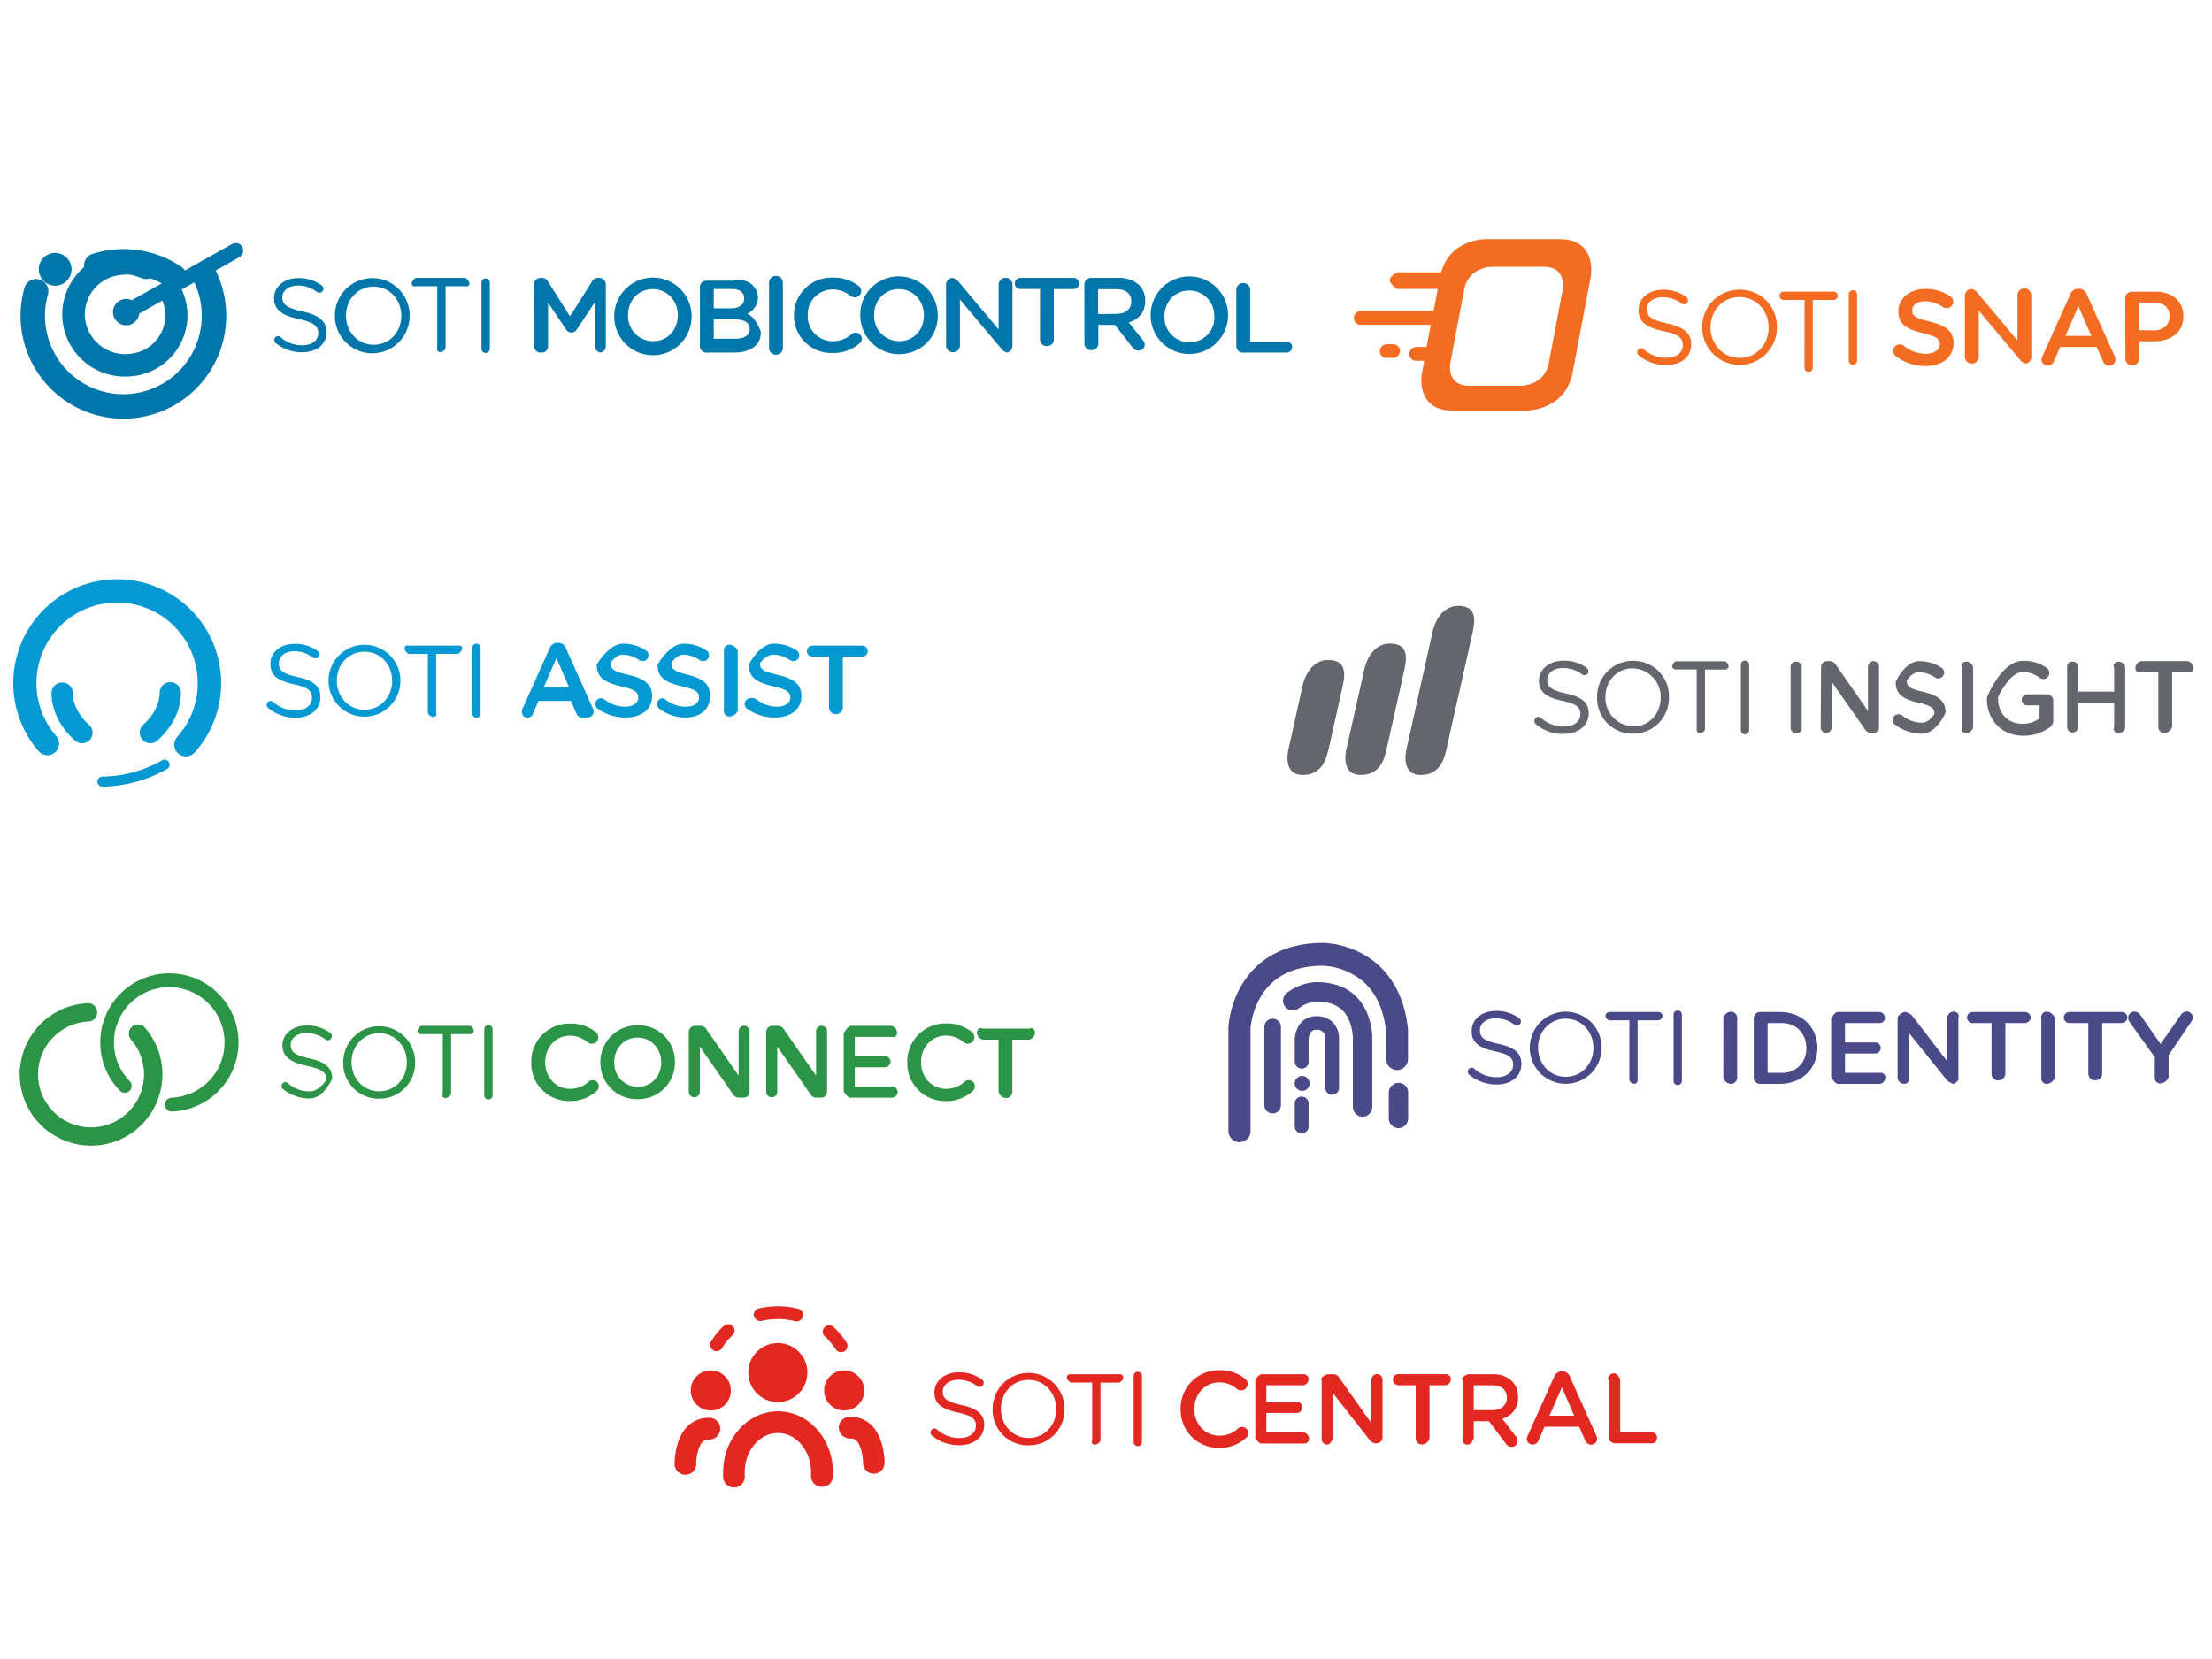 <svg id="Capa_1" data-name="Capa 1" xmlns="http://www.w3.org/2000/svg" viewBox="0 0 800 600"><defs><style>.cls-1{fill:#0499d3;}.cls-2{fill:#e32822;}.cls-3{fill:#2c9446;}.cls-4{fill:#4a4a88;}.cls-5{fill:#63666c;}.cls-6{fill:#0176ab;}.cls-7{fill:#f36c21;}</style></defs><title>soti-productos-mobile-01</title><path class="cls-1" d="M97,256.06a1.33,1.33,0,0,1-.54-1.14,1.4,1.4,0,0,1,1.34-1.42h0a1.45,1.45,0,0,1,.92.32,11.88,11.88,0,0,0,8.27,3.11c3.52,0,5.82-1.86,5.82-4.46v-.21c0-2.33-1.26-3.67-6.55-4.79-5.83-1.28-8.45-3.14-8.45-7.29V240c0-4.1,3.63-7.14,8.7-7.14a13.36,13.36,0,0,1,8.37,2.6,1.53,1.53,0,0,1,.63,1.22,1.43,1.43,0,0,1-1.43,1.43h0a1.47,1.47,0,0,1-.88-.26,11,11,0,0,0-6.76-2.32c-3.41,0-5.58,1.88-5.58,4.26V240c0,2.35,1.3,3.69,6.8,4.86s8.2,3.27,8.2,7.1v.23c0,4.5-3.74,7.39-8.94,7.39A15.35,15.35,0,0,1,97,256.06Z"/><path class="cls-1" d="M118.82,246.26h0a13,13,0,0,1,26-.13h0a13,13,0,1,1-26,.13Zm23,0v-.07c0-5.8-4.23-10.49-10-10.49s-10,4.66-10,10.43v.06c0,5.81,4.24,10.5,10,10.5S141.82,252.07,141.82,246.26Z"/><path class="cls-1" d="M155.25,236.5h-7.54c-.75-.57-1.36-1.17-1.36-1.93a1,1,0,0,1,.85-1.13,1.09,1.09,0,0,1,.51.06h18A1,1,0,0,1,167,234a1,1,0,0,1,.06.56c0,.74-.58,1.33-1.32,1.91h-8v21.33c.42.83-.25,1.5-1.08,1.5a2.34,2.34,0,0,1-1.92-1.5V236.5Z"/><path class="cls-1" d="M170.82,234.29a1.5,1.5,0,0,1,3,0v23.78a1.5,1.5,0,0,1-3,0h0Z"/><path class="cls-1" d="M189,256.27l9.81-21.87a3,3,0,0,1,2.85-1.9h.22a2.9,2.9,0,0,1,2.76,1.88l9.8,21.89a1.85,1.85,0,0,1,.26,1,2.16,2.16,0,0,1-2.11,2.22H210.5a2.15,2.15,0,0,1-2.06-1.49l-1.95-4.5H194.76l-2,4.65a2,2,0,0,1-2,1.35,1.94,1.94,0,0,1-2-1.88v-.26A1.68,1.68,0,0,1,189,256.27Zm16.77-7.77L201.24,238l-4.56,10.51Z"/><path class="cls-1" d="M216.23,256.35a2.18,2.18,0,0,1-.94-1.74,2.16,2.16,0,0,1,2.19-2.11h-.31a2.4,2.4,0,0,1,1.38.4,11.85,11.85,0,0,0,7.51,2.69c2.89,0,4.76-1.35,4.76-3.27v-.07c0-1.85-1.09-2.86-6.08-4-5.7-1.34-8.92-3-8.92-7.76v-.15s4.34-7.54,9.49-7.54a14.65,14.65,0,0,1,8.23,2.39,2.1,2.1,0,0,1,.69,2.91h0a2.08,2.08,0,0,1-1.81,1,2.27,2.27,0,0,1-1.19-.33,10.75,10.75,0,0,0-6-2c-2.68,0-4.4,3.08-4.4,3.08V240c0,2,1.23,2.9,6.41,4.06,5.66,1.34,8.59,3.3,8.59,7.61v.07c0,4.86-3.94,7.76-9.6,7.76A17.13,17.13,0,0,1,216.23,256.35Z"/><path class="cls-1" d="M238.53,256.35a2.27,2.27,0,0,1-.88-1.74,2.09,2.09,0,0,1,2.06-2.11h-.55a2.43,2.43,0,0,1,1.39.4,11.82,11.82,0,0,0,7.5,2.69c2.89,0,4.77-1.35,4.77-3.27v-.07c0-1.85-1-2.86-6.08-4-5.69-1.34-8.92-3-8.92-7.76v-.15s4.24-7.54,9.38-7.54a14.65,14.65,0,0,1,8.23,2.39,2.11,2.11,0,0,1,.69,2.91h0a2.06,2.06,0,0,1-1.8,1,2.33,2.33,0,0,1-1.2-.33,10.75,10.75,0,0,0-6-2c-2.68,0-4.29,3.08-4.29,3.08V240c0,2,1.16,2.9,6,4.06,5.28,1.34,8,3.3,8,7.61v.07c0,4.86-3.68,7.76-9,7.76A15.39,15.39,0,0,1,238.53,256.35Z"/><path class="cls-1" d="M261.82,235.28a2,2,0,0,1,1.88-2.12,2,2,0,0,1,.35,0,4,4,0,0,1,2.77,2.11v21.78a3.59,3.59,0,0,1-3.07,2.12,2,2,0,0,1-1.93-2.06V235.28Z"/><path class="cls-1" d="M270.23,256.35a2.22,2.22,0,0,1-.93-1.74,2.16,2.16,0,0,1,2.19-2.11h.69a2.4,2.4,0,0,1,1.38.4,11.82,11.82,0,0,0,7.5,2.69c2.89,0,4.76-1.35,4.76-3.27v-.07c0-1.85-1.09-2.86-6.07-4-5.7-1.34-8.93-3-8.93-7.76v-.15s3.82-7.54,9-7.54a14.51,14.51,0,0,1,8.22,2.39,2.12,2.12,0,0,1,.73,2.9,2.07,2.07,0,0,1-1.85,1,2.33,2.33,0,0,1-1.2-.33,10.75,10.75,0,0,0-6-2c-2.68,0-4.87,3.08-4.87,3.08V240c0,2,1.24,2.9,6.41,4.06,5.66,1.34,8.59,3.3,8.59,7.61v.07c0,4.86-3.93,7.76-9.6,7.76A17.22,17.22,0,0,1,270.23,256.35Z"/><path class="cls-1" d="M299.83,237.5h-6a2,2,0,0,1-2-2h0a2,2,0,0,1,2-2h18a2,2,0,0,1,0,4h-7v18.66a2.53,2.53,0,0,1-5,0Z"/><path class="cls-1" d="M67.18,273.56a4.22,4.22,0,0,1-3.12-7,29.17,29.17,0,1,0-43.74-.36A4.19,4.19,0,0,1,14,271.71a37.59,37.59,0,1,1,56.4.43A4.53,4.53,0,0,1,67.18,273.56Z"/><path class="cls-1" d="M37.38,284.5H37a1.81,1.81,0,0,1,.11-3.62h0a44.89,44.89,0,0,0,21.71-6,1.82,1.82,0,0,1,1.89,3.06A48.74,48.74,0,0,1,37.38,284.5Z"/><path class="cls-1" d="M29.66,268.83a3.94,3.94,0,0,1-2.57-1c-8.41-7.5-8.52-15.8-8.45-17.4a3.85,3.85,0,0,1,7.69.36c0,.26-.18,6,5.87,11.35a3.85,3.85,0,0,1,.33,5.43A3.91,3.91,0,0,1,29.66,268.83Z"/><path class="cls-1" d="M54.38,268.83a3.77,3.77,0,0,1-2.86-1.33,3.84,3.84,0,0,1,.31-5.42h0c6.06-5.42,5.93-11.12,5.93-11.37a3.83,3.83,0,0,1,7.66-.34c.07,1.59,0,9.93-8.45,17.4A3.65,3.65,0,0,1,54.38,268.83Z"/><path class="cls-2" d="M337.1,519.23a1.33,1.33,0,0,1-.55-1.13,1.44,1.44,0,0,1,1.4-1.46h0a1.34,1.34,0,0,1,.9.34,12,12,0,0,0,8.27,3.1c3.51,0,5.83-1.87,5.83-4.45h0c0-2.33-1.26-3.66-6.55-4.78-5.79-1.26-8.45-3.13-8.45-7.27h0c0-4.17,3.68-7.26,8.73-7.26a13.55,13.55,0,0,1,8.47,2.63,1.53,1.53,0,0,1,.64,1.21,1.48,1.48,0,0,1-1.52,1.44,1.55,1.55,0,0,1-.8-.26,11.11,11.11,0,0,0-6.85-2.34c-3.45,0-5.66,1.9-5.66,4.29h0c0,2.37,1.29,3.7,6.82,4.88s8.18,3.27,8.18,7.11h0c0,4.49-3.74,7.41-9,7.41A15.25,15.25,0,0,1,337.1,519.23Z"/><path class="cls-2" d="M359,509.63v-.07a13,13,0,1,1,26-.07v.07a12.91,12.91,0,0,1-12.63,13.18H372a12.78,12.78,0,0,1-13-12.55Zm23,0v-.07c0-5.78-4.22-10.5-10-10.5s-10,4.65-10,10.43v.07c0,5.78,4.22,10.51,10,10.51S382,515.42,382,509.63Z"/><path class="cls-2" d="M394.55,500h-7.37c-.73-.5-1.34-1.08-1.34-1.81A1.16,1.16,0,0,1,387,497a.81.81,0,0,1,.22,0h17.65a1.16,1.16,0,0,1,1.33,1,.89.89,0,0,1,0,.23c0,.72-.62,1.31-1.34,1.81H398v21a2.57,2.57,0,0,1-2,1.45c-.8,0-1.45-.65-1-1.45V500Z"/><path class="cls-2" d="M410,497.6a1.5,1.5,0,0,1,3,0v23.92a1.5,1.5,0,0,1-3,0Z"/><path class="cls-2" d="M427,509.64v-.08a13.75,13.75,0,0,1,13.48-14H441a14.16,14.16,0,0,1,9.3,3.07,2.36,2.36,0,0,1-1.5,4.23,2.36,2.36,0,0,1-1.37-.47,9.78,9.78,0,0,0-6.48-2.45c-5.16,0-9,4.27-9,9.59v.07c0,5.31,3.76,9.63,9,9.63a9.69,9.69,0,0,0,6.79-2.6,2.21,2.21,0,0,1,2.72-.15,2.08,2.08,0,0,1,.9,1.25,2.3,2.3,0,0,1-.69,2.27,13.87,13.87,0,0,1-9.85,3.64A13.66,13.66,0,0,1,427,510.15Z"/><path class="cls-2" d="M454,520V499.1s1.22-2.25,2.49-2.1h14.78a1.8,1.8,0,0,1,2,1.61,1.93,1.93,0,0,1,0,.24,2.24,2.24,0,0,1-2,2.15H458v6h11a2,2,0,0,1,2,2,1.92,1.92,0,0,1-.11.67,2,2,0,0,1-1.94,1.35H458v7h13.45a2.52,2.52,0,0,1,2,2.28,1.64,1.64,0,0,1-1.51,1.76,1.63,1.63,0,0,1-.49,0h-15C455.19,522.27,454,520,454,520Z"/><path class="cls-2" d="M477.81,499c0-1.27,2.25-2,2.25-2h2.22a2.49,2.49,0,0,1,2.11,1.31L496,514.76V499.1a2.09,2.09,0,0,1,1.55-2.09,2,2,0,0,1,2.45,2.13v20.64a2.21,2.21,0,0,1-2.2,2.22h-.19a2.85,2.85,0,0,1-2.36-1.34L482,503.74v16.53s-.75,2.18-2,2.18a2,2,0,0,1-2-2c0-.06,0-.13,0-.19V499Z"/><path class="cls-2" d="M512,501h-6.17a2.09,2.09,0,0,1-2.07-2.08,1.86,1.86,0,0,1,1.79-1.93h17.17a1.85,1.85,0,0,1,2,1.67,2.22,2.22,0,0,1-2,2.33H517v19.24a3.08,3.08,0,0,1-2.7,2.22,2.3,2.3,0,0,1-2.3-2.22V501Z"/><path class="cls-2" d="M528.64,499c0-1.17,2.25-2,2.25-2h8.85a9.71,9.71,0,0,1,7.2,2.61,8.08,8.08,0,0,1,2.07,5.62v.07a7.68,7.68,0,0,1-5.67,7.8l4.79,6.3a2.68,2.68,0,0,1,.71,1.76,2.1,2.1,0,0,1-2.1,2.12h0a2.48,2.48,0,0,1-2.14-1.19L538.5,514H533v6.24s-.87,2.22-2.1,2.22a1.78,1.78,0,0,1-2-1.59,1.9,1.9,0,0,1,.05-.63V499Zm11,11c3.26,0,5.33-1.76,5.33-4.48v-.08c0-2.87-2-4.44-5.37-4.44H533v9Z"/><path class="cls-2" d="M552.49,519.3l9.61-21.45a2.89,2.89,0,0,1,2.74-1.85h.22a2.82,2.82,0,0,1,2.7,1.85l9.61,21.45a1.85,1.85,0,0,1,.26,1,2.13,2.13,0,0,1-2.08,2.18h-.07a2.37,2.37,0,0,1-2.22-1.59L571.15,516H558.58l-2.18,5a2.19,2.19,0,0,1-2.11,1.45,2.1,2.1,0,0,1-2.11-2.07v0A2.51,2.51,0,0,1,552.49,519.3Zm16.85-7.3-4.47-10.28L560.4,512Z"/><path class="cls-2" d="M581.54,499a2.24,2.24,0,0,1,2.15-2.33h.1c1.23,0,2.18,2.22,2.18,2.22V518h11.34a2,2,0,0,1,0,4H583.78s-2.25-.71-1.81-2V499Z"/><path class="cls-2" d="M247.89,533.36a3.92,3.92,0,0,1-3.92-3.87c0-.36-.07-8.81,4.6-13.55a10.79,10.79,0,0,1,8-3.16,3.92,3.92,0,0,1,0,7.84,3.11,3.11,0,0,0-2.43.82c-1.71,1.74-2.37,6-2.35,7.93a3.91,3.91,0,0,1-3.84,4h-.06Z"/><path class="cls-2" d="M316.06,533H316a3.92,3.92,0,0,1-3.87-4v0c0-1.91-.63-6.2-2.35-7.93a3,3,0,0,0-2.28-.82,4.06,4.06,0,0,1-4-3,3.93,3.93,0,0,1,2.9-4.74,4,4,0,0,1,.91-.11,10.77,10.77,0,0,1,8,3.16c4.68,4.74,4.61,13.2,4.61,13.56A3.91,3.91,0,0,1,316.06,533Z"/><path class="cls-2" d="M281.3,507.07A10.68,10.68,0,1,1,292,496.39h0a10.68,10.68,0,0,1-10.68,10.68"/><path class="cls-2" d="M257.18,510.12a7.25,7.25,0,1,1,7.14-7.36v.11a7.19,7.19,0,0,1-7.13,7.25h0"/><path class="cls-2" d="M305.42,510.12a7.25,7.25,0,1,1,7.14-7.36v.11a7.19,7.19,0,0,1-7.13,7.25h0"/><path class="cls-2" d="M304.19,489a2.31,2.31,0,0,1-1.94-1,24,24,0,0,0-3.94-4.7,2.31,2.31,0,0,1,3.15-3.39,29.63,29.63,0,0,1,4.67,5.57,2.31,2.31,0,0,1-.67,3.2h0A2.41,2.41,0,0,1,304.19,489Zm-45-.32a2.24,2.24,0,0,1-1.07-.27,2.31,2.31,0,0,1-1-3.12h0a23.87,23.87,0,0,1,4.64-5.75,2.31,2.31,0,0,1,3.15,3.39,20.56,20.56,0,0,0-3.7,4.51,2.26,2.26,0,0,1-2,1.21Zm29-10.77a2.3,2.3,0,0,1-.58-.07,23.32,23.32,0,0,0-6-.8h-.09a27.45,27.45,0,0,0-6.06.67,2.32,2.32,0,0,1-2.78-1.74,2.76,2.76,0,0,1-.06-.57,2.39,2.39,0,0,1,1.87-2.22,31.16,31.16,0,0,1,7-.77,28,28,0,0,1,7.17.93,2.38,2.38,0,0,1,1.81,1.89,2.33,2.33,0,0,1-2,2.62l-.26,0Z"/><path class="cls-2" d="M297.2,537.74H297a3.93,3.93,0,0,1-3.67-4.16v-1.09c0-7.84-5.39-14.22-12-14.22s-12,6.38-12,14.22v1.07a3.92,3.92,0,1,1-7.8.75,2.11,2.11,0,0,1,0-.25v-1.57c0-12.17,8.91-22.07,19.86-22.07s19.86,9.9,19.86,22.07v1.59A3.89,3.89,0,0,1,297.2,537.74Z"/><path class="cls-3" d="M102.38,393.89a1.31,1.31,0,0,1-.55-1.09,1.39,1.39,0,0,1,1.36-1.42h0a1.28,1.28,0,0,1,.87.33,11.64,11.64,0,0,0,8.06,3c3.43,0,6-4.34,6-4.34v.25c0-2.5-1.35-3.92-7-5.11-6.18-1.34-9-3.33-9-7.74v.4c0-4.19,3.7-7.27,8.76-7.27a13.64,13.64,0,0,1,8.5,2.63,1.55,1.55,0,0,1,.65,1.23,1.45,1.45,0,0,1-1.45,1.45h0a1.41,1.41,0,0,1-.88-.27,11.14,11.14,0,0,0-6.89-2.32c-3.47,0-5.68,1.9-5.68,4.3h0c0,2.37,1.29,3.69,6.82,4.88s8.18,3.27,8.18,7.11v.17s-3,7.22-8.1,7.22A15.14,15.14,0,0,1,102.38,393.89Z"/><path class="cls-3" d="M124.14,384.26v-.07a13,13,0,0,1,26-.08v.07a12.91,12.91,0,0,1-12.63,13.18h-.37a12.78,12.78,0,0,1-13-12.55Zm23,0v-.07c0-5.79-4.22-10.51-10-10.51s-10,4.66-10,10.44v.07c0,5.78,4.22,10.5,10,10.5S147.14,390,147.14,384.26Z"/><path class="cls-3" d="M160.14,374h-7.82a1.21,1.21,0,0,1-1.34-1.06.86.86,0,0,1,0-.16,2.33,2.33,0,0,1,1.35-1.78H170a2.28,2.28,0,0,1,1.35,1.78A1.21,1.21,0,0,1,170.2,374h-7.06v21.67a2.56,2.56,0,0,1-2,1.46c-.8,0-1.46-.66-1-1.46Z"/><path class="cls-3" d="M175.14,372.23a1.5,1.5,0,0,1,3,0v23.92a1.5,1.5,0,0,1-3,0Z"/><path class="cls-3" d="M192.14,384.26v-.07a13.72,13.72,0,0,1,13.42-14h.58a14.27,14.27,0,0,1,9.29,3.06,2.4,2.4,0,0,1,.82,2.68,2.06,2.06,0,0,1-1.54,1.46,2.48,2.48,0,0,1-2.14-.38,9.77,9.77,0,0,0-6.46-2.44c-5.15,0-8.94,4.25-8.94,9.55v.08c0,5.29,3.76,9.59,8.94,9.59a9.64,9.64,0,0,0,6.77-2.59,2.21,2.21,0,0,1,2.33-.36,2.11,2.11,0,0,1,1.29,1.52,2.25,2.25,0,0,1-.72,2.21,13.86,13.86,0,0,1-9.83,3.64,13.62,13.62,0,0,1-13.81-13.42Z"/><path class="cls-3" d="M217.14,384.26v-.07a13.24,13.24,0,0,1,13.12-13.36h.38a13.1,13.1,0,0,1,13.46,12.73v.62A13.23,13.23,0,0,1,231,397.53h-.35a13.1,13.1,0,0,1-13.49-12.69C217.14,384.64,217.14,384.45,217.14,384.26Zm22,0v-.06c0-4.88-3.55-8.94-8.54-8.94s-8.46,4-8.46,8.86v.07a8.57,8.57,0,0,0,8.25,8.88h.29c5,0,8.46-3.95,8.46-8.83Z"/><path class="cls-3" d="M249.14,373.28a2.17,2.17,0,0,1,2-2.28h2.27a2.54,2.54,0,0,1,2.12,1.32L267.14,389V373.1A2.1,2.1,0,0,1,268.7,371a2.06,2.06,0,0,1,2.41,1.66,2.1,2.1,0,0,1,0,.5v21.74a2.08,2.08,0,0,1-2.08,2.08h-1.91a2.51,2.51,0,0,1-2.11-1.36l-11.9-17.12V394.9a2,2,0,1,1-4-.08V373.28Z"/><path class="cls-3" d="M277.14,373.28a2.17,2.17,0,0,1,2-2.28h2.27a2.54,2.54,0,0,1,2.12,1.32L295.14,389V373.1A2.1,2.1,0,0,1,296.7,371a2.06,2.06,0,0,1,2.41,1.66,2.1,2.1,0,0,1,0,.5v21.71a2.1,2.1,0,0,1-2.09,2.11h-1.9a2.51,2.51,0,0,1-2.11-1.36l-11.9-17.12V394.9a2,2,0,1,1-4-.08V373.28Z"/><path class="cls-3" d="M305.14,394.69v-21s1.2-2.26,2.48-2.69h14.84a2.85,2.85,0,0,1,2,2.43,1.48,1.48,0,0,1-1.3,1.65,1.5,1.5,0,0,1-.7-.08H309.14v7h10.94a2,2,0,0,1,2,2,1.62,1.62,0,0,1,0,.31A2.13,2.13,0,0,1,320,386H309.14v7h13.5a1.92,1.92,0,0,1,2,1.84v.09a2.09,2.09,0,0,1-2,2.07h-15C306.35,397,305.14,394.69,305.14,394.69Z"/><path class="cls-3" d="M328.14,384.26v-.07a13.76,13.76,0,0,1,13.45-14.05h.55a14.25,14.25,0,0,1,9.31,3.07,2.44,2.44,0,0,1,.82,2.66,2.1,2.1,0,0,1-1.54,1.49,2.47,2.47,0,0,1-2.15-.39,9.88,9.88,0,0,0-6.48-2.44c-5.16,0-9,4.26-9,9.57v.08c0,5.3,3.77,9.61,9,9.61a9.68,9.68,0,0,0,6.78-2.59,2.23,2.23,0,0,1,2.34-.36,2.11,2.11,0,0,1,1.29,1.52,2.25,2.25,0,0,1-.72,2.21,13.88,13.88,0,0,1-9.85,3.65,13.64,13.64,0,0,1-13.8-13.48Z"/><path class="cls-3" d="M361.14,376h-5.76a2.83,2.83,0,0,1-2.08-2.49c0-1.13.91-2.08,2.08-1.51h16.95c1.13-.57,2,.38,2,1.51a2.83,2.83,0,0,1-2,2.49h-6.19v18.91a2.3,2.3,0,0,1-2.3,2.22,3.07,3.07,0,0,1-2.7-2.22Z"/><path class="cls-3" d="M62.1,402a2.49,2.49,0,0,1-2.47-2.49c0-.07,0-.14,0-.21a2.53,2.53,0,0,1,2.42-2.3,20,20,0,1,0-15.14-6,2.48,2.48,0,1,1-3.55,3.47h0A25,25,0,1,1,62.2,402Z"/><path class="cls-3" d="M10.49,390.55h-.2a3.32,3.32,0,0,1-3.11-3.5,26,26,0,0,1,1.51-7.29,25.72,25.72,0,0,1,23.13-16.94,3.31,3.31,0,0,1,.29,6.61,19.18,19.18,0,0,0-18.33,18A3.31,3.31,0,0,1,10.49,390.55Z"/><path class="cls-3" d="M14.38,404.56a3.29,3.29,0,0,1-2.74-1.44,25.94,25.94,0,0,1-4.47-16.07,3.31,3.31,0,1,1,6.61.39,19.24,19.24,0,0,0,3.33,11.95,3.3,3.3,0,0,1-2.73,5.17Z"/><path class="cls-3" d="M32.94,414.35a25.85,25.85,0,0,1-21.3-11.24A3.31,3.31,0,0,1,17,399.24l.09.13a19.17,19.17,0,0,0,31.69-21.58A18.15,18.15,0,0,0,47.41,376a3.31,3.31,0,1,1,5-4.35h0a25.78,25.78,0,0,1-19.47,42.7Z"/><path class="cls-4" d="M531.4,388.72a1.37,1.37,0,0,1-.56-1.12,1.44,1.44,0,0,1,1.4-1.46h0a1.32,1.32,0,0,1,.89.34,12,12,0,0,0,8.27,3.1c3.52,0,5.84-1.87,5.84-4.45V385c0-2.34-1.26-3.67-6.55-4.78-5.79-1.27-8.45-3.13-8.45-7.27v-.1c0-4.16,3.68-7.23,8.72-7.23a13.54,13.54,0,0,1,8.45,2.61,1.49,1.49,0,0,1,.42,2,1.25,1.25,0,0,1-1,.63,1.59,1.59,0,0,1-1.1-.26,11.08,11.08,0,0,0-6.85-2.31c-3.46,0-5.65,1.89-5.65,4.27v.12c0,2.37,1.29,3.7,6.82,4.88s8.18,3.27,8.18,7.11v.15c0,4.49-3.74,7.41-8.94,7.41A15.41,15.41,0,0,1,531.4,388.72Z"/><path class="cls-4" d="M553.27,379v-.07a13,13,0,1,1,26-.07v.07a13,13,0,0,1-26,.07Zm23,0v-.07c0-5.78-4.23-10.51-10-10.51s-10,4.66-10,10.43v.07c0,5.79,4.21,10.52,10,10.52S576.27,384.79,576.27,379Z"/><path class="cls-4" d="M589.49,369H582a1.82,1.82,0,0,1-1.36-1.58A1.48,1.48,0,0,1,582,366H599.9a1.48,1.48,0,0,1,1.36,1.42A1.82,1.82,0,0,1,599.9,369h-7.63v21.51a1.25,1.25,0,0,1-1,1.45.93.93,0,0,1-.29,0,1.88,1.88,0,0,1-1.7-1.47V369Z"/><path class="cls-4" d="M605.27,366.94a1.5,1.5,0,0,1,3,0v24a1.5,1.5,0,1,1-3,0Z"/><path class="cls-4" d="M623.27,368.12a3.08,3.08,0,0,1,2.74-2.24,2.25,2.25,0,0,1,2.26,2.24h0v21.62A2.25,2.25,0,0,1,626,392h0a3.08,3.08,0,0,1-2.74-2.24Z"/><path class="cls-4" d="M634.27,368.28a2.28,2.28,0,0,1,2.28-2.28h7.2c8,0,13.52,5.61,13.52,12.93V379c0,7.31-5.53,13-13.52,13h-7.2a2.28,2.28,0,0,1-2.28-2.28h0ZM644.34,388a8.5,8.5,0,0,0,8.93-8.05,6.46,6.46,0,0,0,0-.88V379c0-5.18-3.53-9-8.93-9h-5.07v18Z"/><path class="cls-4" d="M662.27,389.52V368.34s1.16-2.28,2.45-2.34h15a2.13,2.13,0,0,1,2,2.08,1.87,1.87,0,0,1-1.81,1.92H667.27v7H678.2a2,2,0,0,1,2,2,1.93,1.93,0,0,1-.1.63,2,2,0,0,1-2,1.38H667.27v7h12.6a1.71,1.71,0,0,1,2,1.39,1.62,1.62,0,0,1,0,.38,2.37,2.37,0,0,1-2,2.23H664.72C663.43,391.8,662.27,389.52,662.27,389.52Z"/><path class="cls-4" d="M686.27,368.19c.07-1.25,2.37-2.19,2.37-2.19h.48a5.66,5.66,0,0,1,2.35,1.23l12.82,16.66V368.08a2.29,2.29,0,0,1,2.26-2.21c1.25,0,2.24,1,1.74,2.21V389.7c.5,1.25-1.71,2.3-1.71,2.3h-.18a6.36,6.36,0,0,1-2.35-1.42l-13.76-17.13v16.32a1.63,1.63,0,0,1-.9,2.11,1.76,1.76,0,0,1-.79.1,2.34,2.34,0,0,1-2.31-2.21V368.19Z"/><path class="cls-4" d="M720.27,370h-6.86a2,2,0,1,1,0-4h18.88a2.09,2.09,0,0,1,1.73.83c1.08,1.5-.17,3.17-1.86,3.17h-6.89v18.28a2.39,2.39,0,0,1-1.78,2.33,2.44,2.44,0,0,1-3.1-1.54,2.23,2.23,0,0,1-.12-.51Z"/><path class="cls-4" d="M738.27,368.12a1.93,1.93,0,0,1,1.57-2.22,2.07,2.07,0,0,1,.43,0c1.25,0,2.24,1,3,2.24v21.62c-.72,1.25-1.71,2.24-3,2.24a1.91,1.91,0,0,1-2-1.81,2.07,2.07,0,0,1,0-.43Z"/><path class="cls-4" d="M755.27,370h-6.86a2,2,0,1,1,0-4h18.88a2.09,2.09,0,0,1,1.73.83c1.08,1.5-.17,3.17-1.86,3.17h-6.89v18.28a2.39,2.39,0,0,1-1.78,2.33,2.44,2.44,0,0,1-3.1-1.54,2.23,2.23,0,0,1-.12-.51Z"/><path class="cls-4" d="M779.06,382l-8.86-12.38a2.86,2.86,0,0,1-.51-1.58,2.21,2.21,0,0,1,2.23-2.17H772a2.61,2.61,0,0,1,2.21,1.36l7.17,10.33,7.29-10.37a2.61,2.61,0,0,1,2.17-1.36,2.15,2.15,0,0,1,2.21,2.09V368a2.62,2.62,0,0,1-.63,1.62l-8.11,12v8a3.6,3.6,0,0,1-3,2.24,2,2,0,0,1-2-2,2.09,2.09,0,0,1,0-.25V382Z"/><path class="cls-4" d="M471,394.54a2.7,2.7,0,1,0-2.77-2.7,2.74,2.74,0,0,0,2.77,2.7"/><path class="cls-4" d="M447.45,413a4.13,4.13,0,0,1-3.18-4.09V371.48a35.93,35.93,0,0,1,5-15.56c4.12-6.81,12.56-14.92,29.3-14.92h0a32.69,32.69,0,0,1,14.66,4.21c6.44,3.67,14.45,11.38,16,27.26V383a4,4,0,0,1-4,4h.07a4,4,0,0,1-4-4v-9.85c-1-9.85-5-16.83-12-20.75a24.55,24.55,0,0,0-10.76-3.13c-10.45,0-18,3.7-22.46,11a27.47,27.47,0,0,0-3.81,11.64V409a4,4,0,0,1-4.82,4Z"/><path class="cls-4" d="M492.64,403.92a3.67,3.67,0,0,1-3.35-3.73V375.53c0-.07,0-6.3-3.68-10.06-2.15-2.18-5.42-3.26-9.71-3.23a11.82,11.82,0,0,0-6.1,2.37,3.62,3.62,0,0,1-4.85-.33,3.52,3.52,0,0,1,.25-5l.17-.14a18.67,18.67,0,0,1,10.43-3.94h0c6.28-.05,11.25,1.73,14.78,5.31,5.61,5.68,5.72,14,5.71,15v24.84a3.5,3.5,0,0,1-3.46,3.53ZM475.14,361Z"/><path class="cls-4" d="M457.27,399.66V371.53a3,3,0,0,1,5.83-1.1,3,3,0,0,1,.17,1v28.29a3,3,0,0,1-6-.08Z"/><path class="cls-4" d="M502.27,404.33v-9a3.66,3.66,0,0,1,3.35-3.72,3.51,3.51,0,0,1,3.65,3.35v9.54a3.5,3.5,0,0,1-3.52,3.5,3.47,3.47,0,0,1-.64-.06A3.64,3.64,0,0,1,502.27,404.33Z"/><path class="cls-4" d="M468.27,407.41v-8.33a2.46,2.46,0,0,1,1.42-2.25,2.52,2.52,0,0,1,3.35,1.23,2.55,2.55,0,0,1,.23,1.05v8.27a2.51,2.51,0,0,1-2.52,2.51,2.56,2.56,0,0,1-1.06-.23A2.46,2.46,0,0,1,468.27,407.41Z"/><path class="cls-4" d="M482.84,395.69a2.52,2.52,0,0,1-3.57-2.28v-18a3.36,3.36,0,0,0-.79-2.2,3.28,3.28,0,0,0-2.44-.79,2.27,2.27,0,0,0-2.28,1.47,5.84,5.84,0,0,0-.49,1.83V384a2.42,2.42,0,0,1-1.43,2.25,2.52,2.52,0,0,1-3.57-2.28v-8.3a10.75,10.75,0,0,1,1-3.86,7.19,7.19,0,0,1,6.76-4.29,8,8,0,0,1,6.12,2.36,8.38,8.38,0,0,1,2.13,5.82v17.72A2.42,2.42,0,0,1,482.84,395.69Z"/><path class="cls-5" d="M555.5,261.91a1.38,1.38,0,0,1-.57-1.16,1.45,1.45,0,0,1,1.42-1.5h0a1.33,1.33,0,0,1,.92.34,12.19,12.19,0,0,0,8.39,3.19c3.57,0,5.93-1.88,5.93-4.54h0c0-2.31-1.27-3.68-6.54-4.77-5.78-1.27-8.46-3.13-8.46-7.23h0c0-4.19,3.71-7.29,8.78-7.29a13.6,13.6,0,0,1,8.49,2.6,1.56,1.56,0,0,1,.49,1.88,1.23,1.23,0,0,1-.88.72,1.45,1.45,0,0,1-1.29-.24,11.18,11.18,0,0,0-6.9-2.31c-3.47,0-5.69,1.88-5.69,4.29v.05c0,2.36,1.27,3.68,6.82,4.87s8.18,3.27,8.18,7.09h0c0,4.58-3.8,7.53-9.11,7.53A14.78,14.78,0,0,1,555.5,261.91Z"/><path class="cls-5" d="M577.61,252.3v-.09A12.92,12.92,0,0,1,590.27,239h.34a12.79,12.79,0,0,1,13,12.57v.61a12.93,12.93,0,0,1-12.67,13.18h-.33a12.8,12.8,0,0,1-13-12.58C577.6,252.64,577.6,252.47,577.61,252.3Zm23,0v-.11a10.34,10.34,0,0,0-10.2-10.47c-.23,0-.47,0-.7,0-5.35.43-9.1,4.91-9.1,10.42v.11a10.33,10.33,0,0,0,10.21,10.46h.7C596.87,262.28,600.61,257.81,600.61,252.3Z"/><path class="cls-5" d="M613.61,242.11h-7.5a1.27,1.27,0,0,1-1.34-1.2v0a2.25,2.25,0,0,1,1.34-1.75h17.72a2.23,2.23,0,0,1,1.34,1.75,1.25,1.25,0,0,1-1.23,1.25h-7.31V263.7a1.83,1.83,0,0,1-1.66,1.48,1.26,1.26,0,0,1-1.34-1.48V242.11Z"/><path class="cls-5" d="M629.61,240.42a1.5,1.5,0,1,1,3,0v23.63a1.55,1.55,0,0,1-1.53,1.53,1.5,1.5,0,0,1-1.47-1.53h0Z"/><path class="cls-5" d="M647.61,241.51a1.89,1.89,0,0,1,1.56-2.19,1.61,1.61,0,0,1,.44,0,1.87,1.87,0,0,1,2,1.7,1.75,1.75,0,0,1,0,.51v21.41a1.87,1.87,0,0,1-1.49,2.18,2.19,2.19,0,0,1-.51,0,1.91,1.91,0,0,1-2-1.77,1.6,1.6,0,0,1,0-.44Z"/><path class="cls-5" d="M658.61,241.39a2.16,2.16,0,0,1,2-2.28h1.2a2.55,2.55,0,0,1,2.14,1.3l11.63,16.7V241.25a2.17,2.17,0,0,1,1.78-2.13,2.07,2.07,0,0,1,2.21,1.93,2,2,0,0,1,0,.25v21.58a2.1,2.1,0,0,1-2,2.22h-.94a2.6,2.6,0,0,1-2.15-1.35l-12-17.12V263a2.19,2.19,0,0,1-1.78,2.13,2.08,2.08,0,0,1-2.22-1.94,1,1,0,0,1,0-.24Z"/><path class="cls-5" d="M685.4,262.11a2.09,2.09,0,0,1,1.24-3.79,1.86,1.86,0,0,1,1.29.42,11.25,11.25,0,0,0,7.15,2.63c2.77,0,4.53-3.18,4.53-3.18V258c0-1.77-1-2.76-5.66-3.81-5.35-1.27-8.34-2.86-8.34-7.48v-.19s3.37-7.38,8.45-7.38a14,14,0,0,1,8.07,2.35,2,2,0,0,1,1,1.8,2.13,2.13,0,0,1-2.12,2.08,2.1,2.1,0,0,1-1.15-.32,10.56,10.56,0,0,0-5.86-1.94c-2.63,0-4.36,3-4.36,3v.19c0,2,1.13,2.81,6,3.94,5.3,1.27,8,3.17,8,7.34v.19s-3.27,7.61-8.62,7.61A16.43,16.43,0,0,1,685.4,262.11Z"/><path class="cls-5" d="M709.61,241.51c-.68-1.25.29-2.21,1.58-2.21a2.52,2.52,0,0,1,2.42,2.21v21.41a2.53,2.53,0,0,1-2.42,2.21c-1.29,0-2.26-1-1.58-2.21Z"/><path class="cls-5" d="M718.61,252.76v-.55s5.22-13.2,12.93-13.2a14,14,0,0,1,8.72,2.58,2.35,2.35,0,0,1,.92,1.8A2.21,2.21,0,0,1,739,245.6a2.5,2.5,0,0,1-1.38-.51,9.66,9.66,0,0,0-6.18-2c-4.71,0-8.8,9-8.8,9v.6c0,5.26,3.5,9.09,8.78,9.09a10.66,10.66,0,0,0,6.22-1.94v-4.73h-4.36a2,2,0,0,1-.72-3.9,1.87,1.87,0,0,1,.62-.1h7.15a2.26,2.26,0,0,1,2.26,2.26h0v7a3.22,3.22,0,0,1-1.58,2.91,16,16,0,0,1-9.12,2.83C723.84,266.11,718.61,260.34,718.61,252.76Z"/><path class="cls-5" d="M747.61,241.51a1.86,1.86,0,0,1,1.49-2.19,1.73,1.73,0,0,1,.51,0,1.88,1.88,0,0,1,2,1.74,2.47,2.47,0,0,1,0,.47v8.6h13v-8.6c-.6-1.25.37-2.21,1.61-2.21a2.4,2.4,0,0,1,2.39,2.21v21.41a2.4,2.4,0,0,1-2.39,2.21c-1.25,0-2.21-1-1.61-2.21v-8.81h-13v8.81a2,2,0,0,1-4,0Z"/><path class="cls-5" d="M780.61,243.11H774.4a1.5,1.5,0,0,1-2-.79,1.36,1.36,0,0,1-.11-.77,2.74,2.74,0,0,1,2.08-2.44h16.93a2.77,2.77,0,0,1,2,2.44c0,1.11-.92,2.08-2,1.56h-5.72v19.81a3.21,3.21,0,0,1-2.77,2.21,2.18,2.18,0,0,1-2.23-2.13V243.11Z"/><path class="cls-5" d="M501.53,270.67l3.58-15.89,1.22-5.48,1.55-6.94c.84-3.84,1.78-9.61-5.11-9.61-7.87,0-9.47,9.84-9.47,9.84l-1.5,6.7-1.22,5.53-3.52,15.61s-2.81,9.84,5.06,9.84c7,.06,8.59-5.71,9.43-9.6"/><path class="cls-5" d="M523.18,270.67l3.56-15.89L528,249.3l4.59-20.58c.84-3.84,1.78-9.61-5.11-9.61-7.87,0-9.47,9.84-9.47,9.84l-4.53,20.35-1.22,5.53-3.47,15.61s-2.81,9.84,5.06,9.84c6.84.05,8.48-5.72,9.37-9.61"/><path class="cls-5" d="M480.58,270.67l3.53-15.89,1.22-5.48.23-1c.84-3.84,1.78-9.61-5.11-9.61-7.87,0-9.47,9.84-9.47,9.84l-.18.75-1.22,5.53-3.47,15.63s-2.81,9.84,5.06,9.84c6.85.05,8.49-5.72,9.38-9.61"/><path class="cls-6" d="M18,103a5.93,5.93,0,1,0-3.61-7.68A6,6,0,0,0,18,103Z"/><path class="cls-6" d="M87.64,89.26a2.75,2.75,0,0,0-3.74-1L47.64,108.59a5.38,5.38,0,0,0-.55-.24,4.76,4.76,0,1,0,3,6.17,4.52,4.52,0,0,0,.26-1.1l8.37-4.71a15.25,15.25,0,0,1,1.07,4.75,14,14,0,0,1-13,14.54,14.62,14.62,0,0,1-16-12.52,14.37,14.37,0,0,1,12.51-16h0c3.44-.42,4.35-.22,7.91,1.11A4.05,4.05,0,1,0,54,93h0c-4.64-1.75-6.86-2.21-11.75-1.59a22.46,22.46,0,0,0-19.56,25h0a22.6,22.6,0,0,0,22.68,19.78,18,18,0,0,0,2.08-.09,22.14,22.14,0,0,0,20.33-23,22.91,22.91,0,0,0-2.07-8.41l4.55-2.56a28.35,28.35,0,1,1-52.93,4.4,4.41,4.41,0,0,0-8.49-2.42h0A37.19,37.19,0,1,0,78,97.83L86.58,93a2.73,2.73,0,0,0,1-3.74Z"/><path class="cls-6" d="M36.14,100.2a28.43,28.43,0,0,1,24.34,3.52,4.44,4.44,0,0,0,6.19-1,4.33,4.33,0,0,0,.62-1.21,4.05,4.05,0,0,0,.18-2.07,4.51,4.51,0,0,0-2.06-3.08,37.28,37.28,0,0,0-31.92-4.56,4.41,4.41,0,0,0,2.65,8.42h0Z"/><path class="cls-6" d="M99.75,124.08a1.29,1.29,0,0,1-.55-1.1,1.39,1.39,0,0,1,1.35-1.41,1.27,1.27,0,0,1,.87.32,11.59,11.59,0,0,0,8,3c3.42,0,5.68-1.83,5.68-4.34h0c0-2.49-1.34-3.91-7-5.15-6.18-1.35-9-3.34-9-7.76v.2c0-4.19,3.68-7.26,8.73-7.26a13.57,13.57,0,0,1,8.48,2.62,1.52,1.52,0,0,1,.65,1.22,1.45,1.45,0,0,1-1.44,1.44h0a1.41,1.41,0,0,1-.88-.27,11.11,11.11,0,0,0-6.88-2.31c-3.46,0-5.66,1.89-5.66,4.29v-.13c0,2.51,1.37,3.92,7.23,5.18s8.77,3.51,8.77,7.58h0c0,4.36-3.64,7.2-8.7,7.2A14.86,14.86,0,0,1,99.75,124.08Z"/><path class="cls-6" d="M121.14,114.25v-.08a13.51,13.51,0,0,1,27-.81v.81a13.51,13.51,0,0,1-27,.82C121.13,114.74,121.13,114.5,121.14,114.25Zm24,0v-.08c0-5.78-4.22-10.5-10-10.5s-10,4.66-10,10.43v.07c0,5.78,4.22,10.52,10,10.52S145.14,120,145.14,114.25Z"/><path class="cls-6" d="M158.14,103.51h-7.86a1,1,0,0,1-1.38-1c0-.73.62-1.37,1.38-2h18.1c.76.61,1.37,1.23,1.38,2a1,1,0,0,1-1.38,1h-7.24v22.32a2.09,2.09,0,0,1-1.82,1.5,1.12,1.12,0,0,1-1.18-1.5Z"/><path class="cls-6" d="M174.14,102.2a1.5,1.5,0,1,1,3,0v23.94a1.5,1.5,0,0,1-3,0h0Z"/><path class="cls-6" d="M193.12,102.87a2.34,2.34,0,0,1,2.3-2.36H196a2.43,2.43,0,0,1,2.15,1.25l8,12.65,8-12.68a2.29,2.29,0,0,1,2.11-1.22h.5a2.34,2.34,0,0,1,2.34,2.34v22.38a2.28,2.28,0,0,1-2.28,2.28h.62a2.36,2.36,0,0,1-2.34-2.3V109.39l-6.45,9.68a2.22,2.22,0,0,1-3.95,0l-6.5-9.61v15.79a2.26,2.26,0,0,1-2.28,2.26h-.45a2.24,2.24,0,0,1-2.27-2.21h0v-.08Z"/><path class="cls-6" d="M222.14,114.51v-.07a14,14,0,1,1,28-.08h0v.08a14,14,0,1,1-28,.07Zm23-.42V114c0-5.16-3.75-9.43-9.06-9.43s-8.94,4.2-8.94,9.35V114a9.07,9.07,0,0,0,8.74,9.39h.32C241.5,123.42,245.14,119.25,245.14,114.09Z"/><path class="cls-6" d="M253.14,103.81a2.28,2.28,0,0,1,2.26-2.3h9.92a7.18,7.18,0,0,1,6.9,1.66,6.67,6.67,0,0,1,1.92,4.37v.07a6.65,6.65,0,0,1-3.92,5.88c3.09,1.05,4.92,6.4,4.92,6.4v.49c0,4.64-3.89,7.13-9.78,7.13h-9.89a2.28,2.28,0,0,1-2.33-2.22Zm11.13,7.7c2.92,0,4.87-1.16,4.87-3.57v-.08c0-2.07-1.62-3.35-4.52-3.35h-6.48v7Zm1.69,11c3.22,0,5.18-1.21,5.18-3.5v-.08c0-2.15-1.81-3.42-5.53-3.42h-7.47v7Z"/><path class="cls-6" d="M278.14,102.06a2.51,2.51,0,0,1,5,0V126a2.51,2.51,0,0,1-5,0Z"/><path class="cls-6" d="M287.14,114.11V114a13.58,13.58,0,0,1,13.5-13.6h.57a14.66,14.66,0,0,1,9.33,3,2.26,2.26,0,0,1,.51,3.17,2.23,2.23,0,0,1-1.89.94h-.06a2.41,2.41,0,0,1-1.44-.45,10.1,10.1,0,0,0-6.54-2.37,9,9,0,0,0-9,9v.38a9,9,0,0,0,8.66,9.33h.34a10,10,0,0,0,6.89-2.56,2.27,2.27,0,0,1,3.71,1.61,2.11,2.11,0,0,1-.78,1.67,14.3,14.3,0,0,1-9.93,3.54,13.53,13.53,0,0,1-13.87-13.11Z"/><path class="cls-6" d="M311.14,114.09v-.24a13.65,13.65,0,0,1,8.6-12.85,14.07,14.07,0,0,1,19.4,12.94v.25a13.66,13.66,0,0,1-8.6,12.86,14.07,14.07,0,0,1-19.4-13Zm23,0V114c0-5.16-3.75-9.43-9.06-9.43s-8.94,4.2-8.94,9.35V114a9.07,9.07,0,0,0,8.74,9.39h.32C330.5,123.42,334.14,119.25,334.14,114.09Z"/><path class="cls-6" d="M342.14,102.88a2.45,2.45,0,0,1,2.5-2.37H344a3.29,3.29,0,0,1,2.67,1.37l14.5,17.28V102.75a2.51,2.51,0,0,1,5,0v22.43a2.37,2.37,0,0,1-2.41,2.33h1a3.26,3.26,0,0,1-2.64-1.41l-14.95-17.78v16.94a2.53,2.53,0,0,1-5,0Z"/><path class="cls-6" d="M376.14,104.51h-7a2.18,2.18,0,0,1-2-1.21,2.06,2.06,0,0,1,1.16-2.66,2.1,2.1,0,0,1,1-.13H388a2,2,0,0,1,2.25,1.83,2,2,0,0,1-.13,1,2.16,2.16,0,0,1-2,1.21h-7v18.6a2.41,2.41,0,0,1-2.66,2,2.37,2.37,0,0,1-2.34-2Z"/><path class="cls-6" d="M392.16,102.82a2.39,2.39,0,0,1,2.45-2.31h9.87a10.43,10.43,0,0,1,7.53,2.61,7.91,7.91,0,0,1,2.17,5.63v.07c0,4.18-2.42,6.71-5.94,7.8l5,6.29a2.62,2.62,0,0,1,.74,1.75,2.15,2.15,0,0,1-2.19,2.13h0a2.61,2.61,0,0,1-2.24-1.2l-6.34-8.08h-6v7a2.43,2.43,0,0,1-2.66,2.14,2.4,2.4,0,0,1-2.34-2.14Zm11.65,10.69c3.26,0,5.33-1.76,5.33-4.48v0c0-2.88-2-4.44-5.36-4.44h-6.64v9Z"/><path class="cls-6" d="M416.14,114.09V114a14,14,0,0,1,28-.08V114a14,14,0,1,1-28,.07Zm23,.42v-.07a9,9,0,0,0-8.73-9.37h-.33c-5.3,0-8.94,4.18-8.94,9.3v.08a9,9,0,0,0,8.66,9.33h.4a8.91,8.91,0,0,0,9-8.81c0-.15,0-.31,0-.46Z"/><path class="cls-6" d="M447.14,104.55a2.51,2.51,0,0,1,5,.27v18.69h13a2.13,2.13,0,0,1,2,1.2,2,2,0,0,1-2.09,2.8H449.64a2.35,2.35,0,0,1-2.52-2.14V104.55Z"/><path class="cls-7" d="M592.69,128.53a1.36,1.36,0,0,1-.57-1.13,1.46,1.46,0,0,1,1.44-1.46h0a1.27,1.27,0,0,1,.89.34,12,12,0,0,0,8.3,3.11c3.54,0,5.86-1.88,5.86-4.46v-.07c0-2.49-1.34-3.9-7-5.09-6.18-1.34-9-3.32-9-7.73h0c0-4.17,3.69-7.25,8.75-7.25a13.58,13.58,0,0,1,8.49,2.62,1.57,1.57,0,0,1,.65,1.21,1.48,1.48,0,0,1-2.33,1.17,11.13,11.13,0,0,0-6.89-2.31c-3.46,0-5.67,1.9-5.67,4.29h0c0,2.51,1.38,3.93,7.28,5.19s8.75,3.49,8.75,7.57v.09c0,4.49-3.75,7.41-9,7.41A15.31,15.31,0,0,1,592.69,128.53Z"/><path class="cls-7" d="M615.64,118.51v-.08a13.4,13.4,0,0,1,13.15-13.65h.39a13.26,13.26,0,0,1,13.46,13.08,4,4,0,0,1,0,.49v.08a13.5,13.5,0,1,1-27,.08Zm24,0v-.08c0-6.05-4.42-11-10.53-11s-10.47,4.87-10.47,10.92v.08c0,6,4.43,11,10.54,11S639.64,124.56,639.64,118.51Z"/><path class="cls-7" d="M652.64,108.49H645a1.45,1.45,0,0,1-1.38-1.49,1.48,1.48,0,0,1,1.39-1.52h18.24a1.48,1.48,0,0,1,1.37,1.52,1.45,1.45,0,0,1-1.39,1.48h-7.61v24.34a1.51,1.51,0,0,1-3,.35,2,2,0,0,1,0-.35Z"/><path class="cls-7" d="M668.64,106.48a1.5,1.5,0,0,1,3,0v23.91a1.5,1.5,0,1,1-3,0Z"/><path class="cls-7" d="M685.64,128.8a2.37,2.37,0,0,1,2.87-3.78,12.4,12.4,0,0,0,8,2.93c3.1,0,5.06-1.47,5.06-3.58v.22c0-1.91-1.07-2.94-6.05-4.09-5.72-1.38-8.95-3.06-8.95-8v.24c0-4.87,4.08-8.24,9.74-8.24a15.66,15.66,0,0,1,9,2.65,2.24,2.24,0,0,1,1.11,2,2.33,2.33,0,0,1-2.35,2.31h0a2.53,2.53,0,0,1-1.31-.36,11.76,11.76,0,0,0-6.56-2.16c-2.93,0-4.65,1.5-4.65,3.38v-.22c0,2.07,1.24,3,6.41,4.21,5.68,1.38,8.59,3.41,8.59,7.84v-.26c0,5.34-4.2,8.51-10.2,8.51A17.85,17.85,0,0,1,685.64,128.8Z"/><path class="cls-7" d="M710.64,106.85a2.47,2.47,0,0,1,2.56-2.36h-.69a3.29,3.29,0,0,1,2.66,1.38l14.47,17.28V106.86a2.5,2.5,0,1,1,5-.12v22.44a2.3,2.3,0,0,1-2.29,2.31h.84a3.27,3.27,0,0,1-2.65-1.4l-14.9-17.78v16.83a2.51,2.51,0,0,1-5,.11Z"/><path class="cls-7" d="M738.64,128.94l10.11-22.5a3,3,0,0,1,2.89-2h.24a3,3,0,0,1,2.84,2l10.11,22.5a2,2,0,0,1,.28,1,2.24,2.24,0,0,1-2.19,2.29h-.07a2.46,2.46,0,0,1-2.33-1.67l-2.22-5.08H745.09l-2.29,5.24a2.29,2.29,0,0,1-2.22,1.51,2.19,2.19,0,0,1-2.22-2.16V130A2.46,2.46,0,0,1,738.64,128.94Zm17.72-7.45-4.68-10.74L747,121.49Z"/><path class="cls-7" d="M768.64,107.84a2.35,2.35,0,0,1,2.35-2.35h8.55c6.23,0,10.1,3.53,10.1,8.87v.08c0,6-4.78,9-10.63,9h-5.37v6.3a2.38,2.38,0,0,1-1.87,2.35,2.47,2.47,0,0,1-3-1.71,2,2,0,0,1-.09-.49ZM779,119.49c3.48,0,5.65-2.06,5.65-5v-.08c0-3.25-2.21-5-5.65-5h-5.35v10Z"/><path class="cls-7" d="M564.06,86.49h-27s-12.54,0-15.83,12h-16s-2.59,1.39-2.59,2.83,2.61,3.17,2.61,3.17H520l-1.52,8H492.34a2.62,2.62,0,0,0-2.7,2.26,2.51,2.51,0,0,0,2.25,2.73h25.58l-1.52,8h-3.6a2.63,2.63,0,0,0-2.66,2.26,2.51,2.51,0,0,0,2.25,2.73h3.15l-.85,4.5s-2.56,13.5,11,13.5h27s13.92,0,16.54-13.83l6.49-34.31S578,86.49,564.06,86.49Zm1.11,18.27-5,26.47c-1.56,8.26-9.89,8.26-9.89,8.26h-19c-8.33,0-6.75-8.26-6.75-8.26l5-26.47c1.56-8.27,9.89-8.27,9.89-8.27h19c8.32,0,6.75,8.27,6.75,8.27Z"/><path class="cls-7" d="M503.82,124.49h-2.11a2.64,2.64,0,0,0-2.67,2.26,2.52,2.52,0,0,0,2.27,2.73h2.33a2.61,2.61,0,0,0,2.66-2.28A2.49,2.49,0,0,0,504,124.5Z"/></svg>